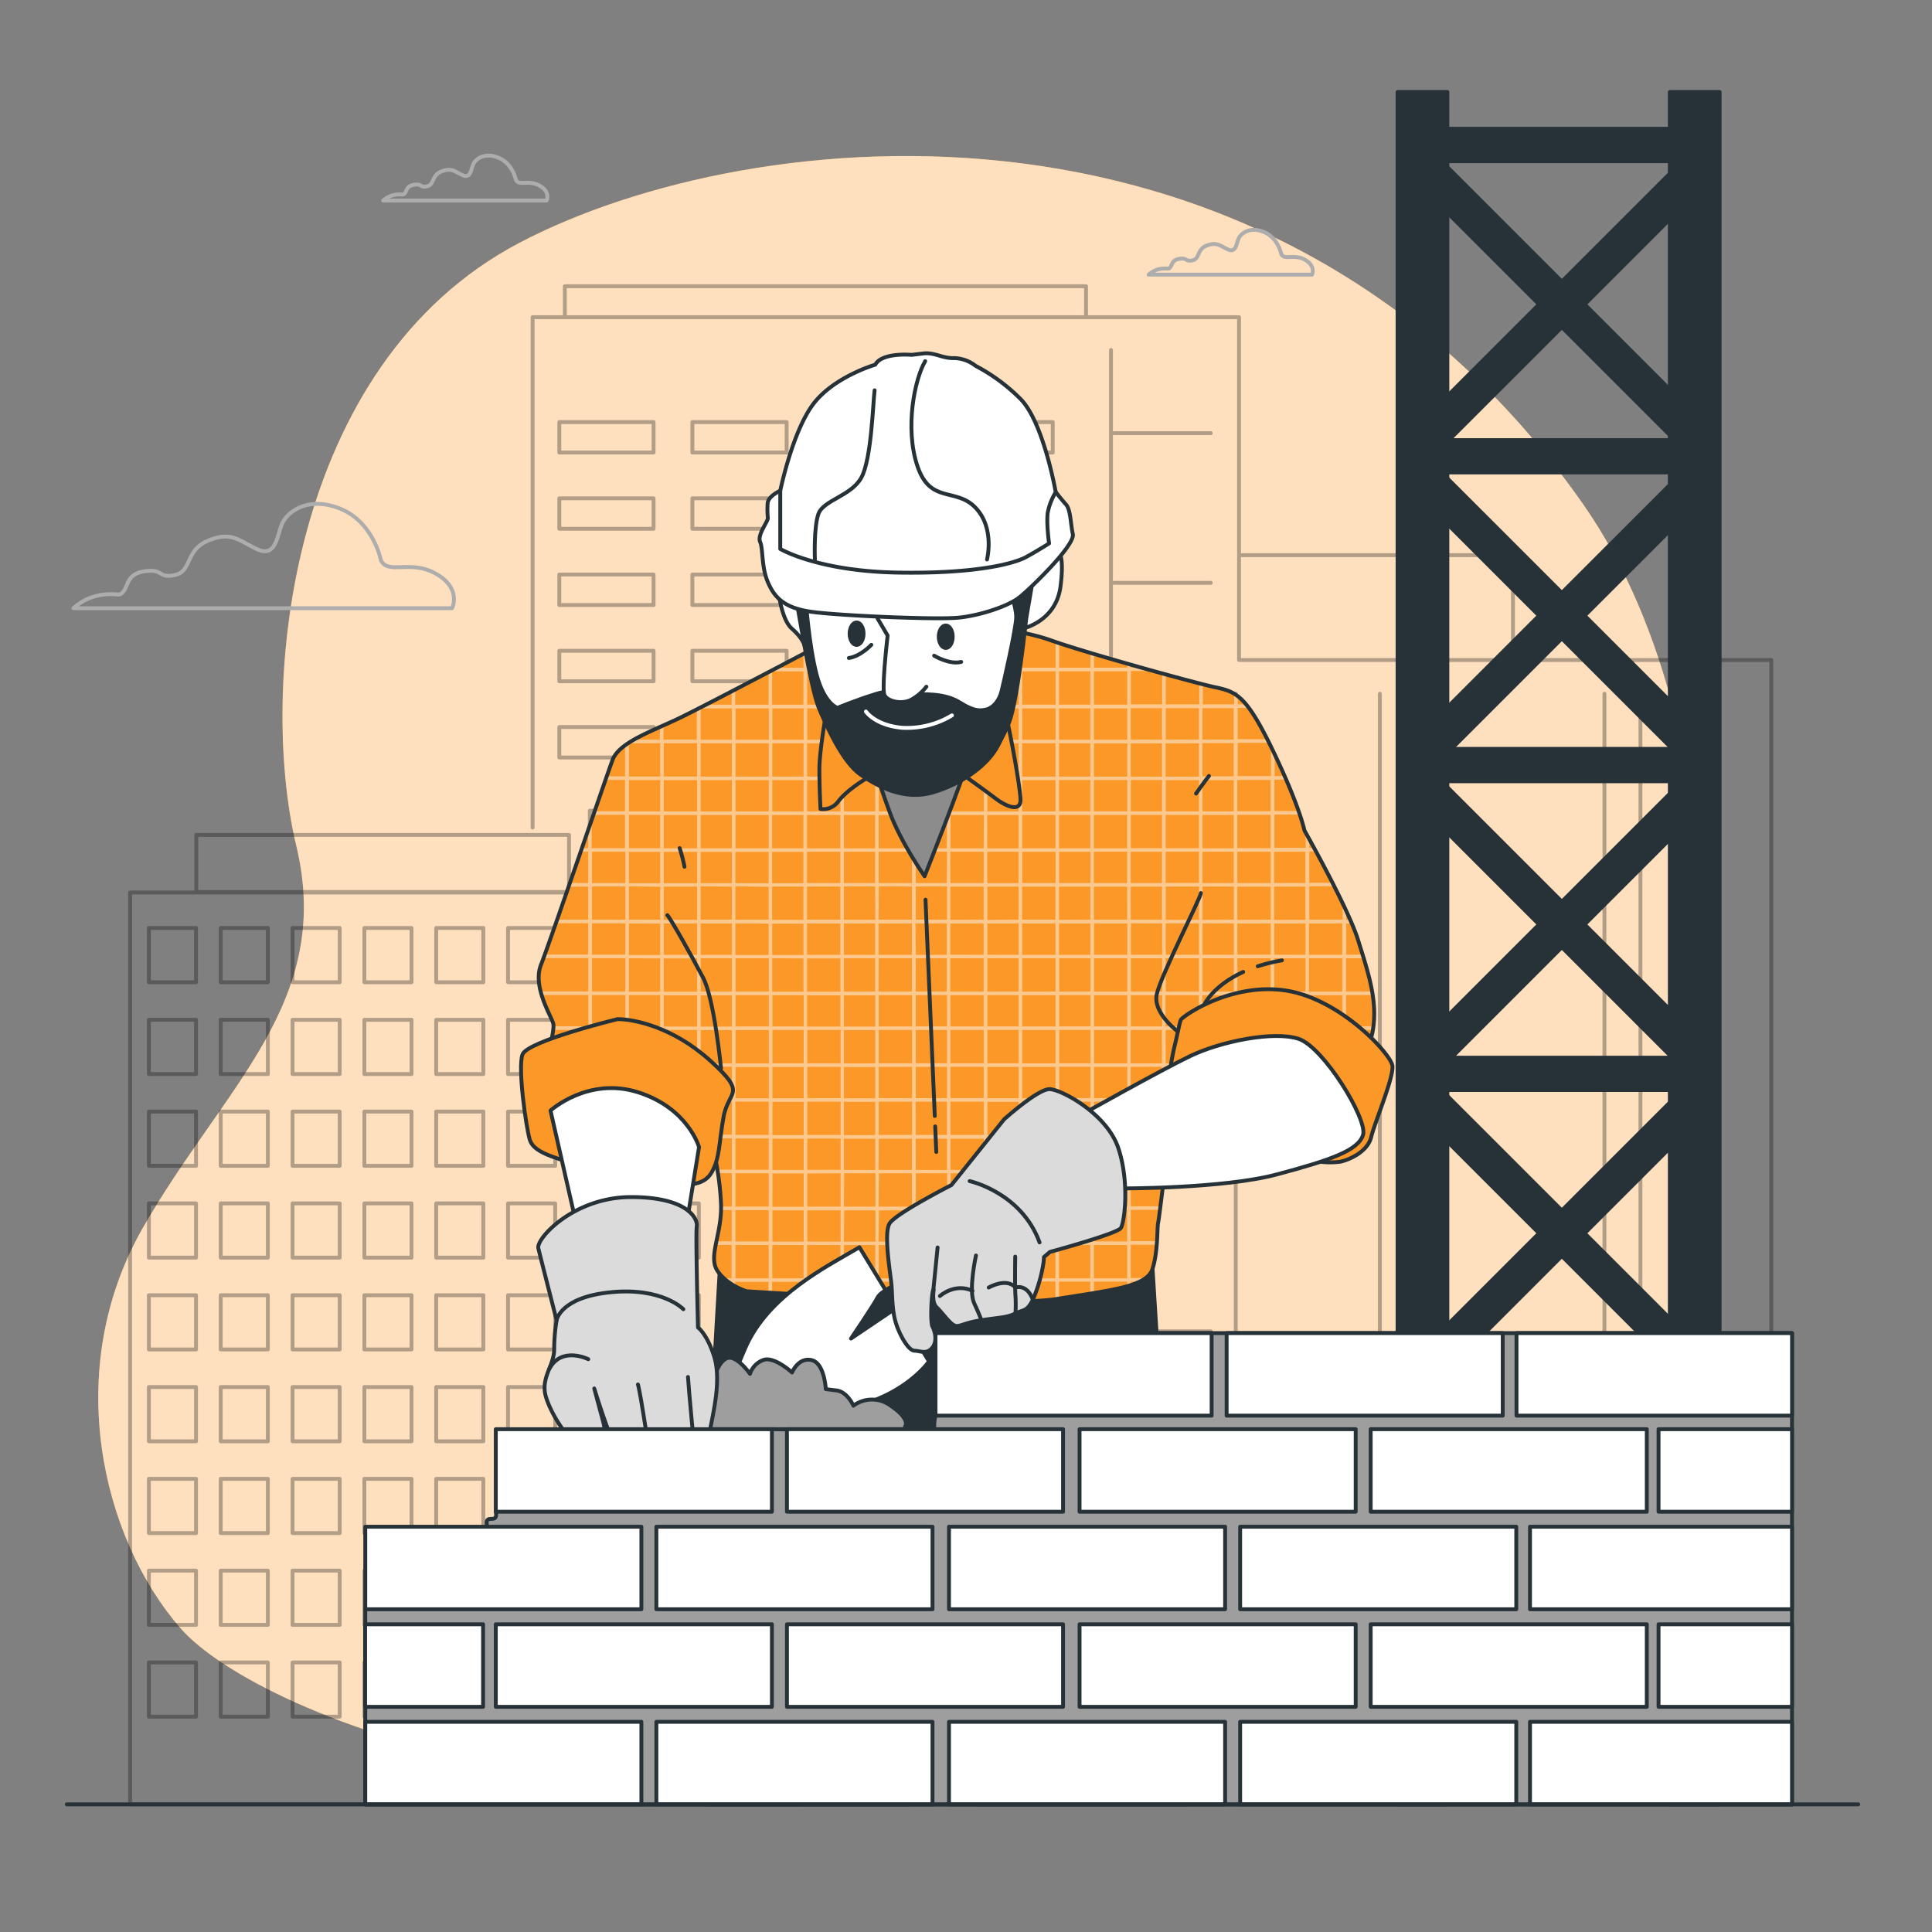 <svg xmlns="http://www.w3.org/2000/svg" viewBox="0 0 500 500"><rect x="0" y="0" width="500" height="500" fill="#808080" stroke="none"/><g id="freepik--background-simple--inject-26"><path d="M438.86,304.34s16.5-108.74-29.25-174c-79.4-113.25-215.21-99-275.2-67.49s-67.49,115.48-57.74,156-18.75,62.24-39.75,99-10.5,80.23,9.75,103.48,123,64.49,258,27S438.86,304.34,438.86,304.34Z" style="fill:#FB9827"></path><path d="M438.86,304.34s16.5-108.74-29.25-174c-79.4-113.25-215.21-99-275.2-67.49s-67.49,115.48-57.74,156-18.75,62.24-39.75,99-10.5,80.23,9.75,103.48,123,64.49,258,27S438.86,304.34,438.86,304.34Z" style="fill:#fff;opacity:0.7"></path></g><g id="freepik--Buildings--inject-26"><g style="opacity:0.3"><rect x="33.67" y="230.98" width="173.34" height="235.99" style="fill:none;stroke:#000;stroke-linecap:round;stroke-linejoin:round"></rect><rect x="38.53" y="240.16" width="12.2" height="14.04" style="fill:none;stroke:#000;stroke-linecap:round;stroke-linejoin:round"></rect><rect x="57.12" y="240.16" width="12.2" height="14.04" style="fill:none;stroke:#000;stroke-linecap:round;stroke-linejoin:round"></rect><rect x="75.71" y="240.16" width="12.2" height="14.04" style="fill:none;stroke:#000;stroke-linecap:round;stroke-linejoin:round"></rect><rect x="94.3" y="240.16" width="12.2" height="14.04" style="fill:none;stroke:#000;stroke-linecap:round;stroke-linejoin:round"></rect><rect x="112.89" y="240.16" width="12.2" height="14.04" style="fill:none;stroke:#000;stroke-linecap:round;stroke-linejoin:round"></rect><rect x="131.48" y="240.16" width="12.2" height="14.04" style="fill:none;stroke:#000;stroke-linecap:round;stroke-linejoin:round"></rect><rect x="150.07" y="240.16" width="12.2" height="14.04" style="fill:none;stroke:#000;stroke-linecap:round;stroke-linejoin:round"></rect><rect x="168.66" y="240.16" width="12.2" height="14.04" style="fill:none;stroke:#000;stroke-linecap:round;stroke-linejoin:round"></rect><rect x="187.25" y="240.16" width="12.2" height="14.04" style="fill:none;stroke:#000;stroke-linecap:round;stroke-linejoin:round"></rect><rect x="38.53" y="263.92" width="12.2" height="14.04" style="fill:none;stroke:#000;stroke-linecap:round;stroke-linejoin:round"></rect><rect x="57.12" y="263.92" width="12.2" height="14.04" style="fill:none;stroke:#000;stroke-linecap:round;stroke-linejoin:round"></rect><rect x="75.71" y="263.92" width="12.2" height="14.04" style="fill:none;stroke:#000;stroke-linecap:round;stroke-linejoin:round"></rect><rect x="94.3" y="263.92" width="12.2" height="14.04" style="fill:none;stroke:#000;stroke-linecap:round;stroke-linejoin:round"></rect><rect x="112.89" y="263.92" width="12.2" height="14.04" style="fill:none;stroke:#000;stroke-linecap:round;stroke-linejoin:round"></rect><rect x="131.48" y="263.92" width="12.2" height="14.04" style="fill:none;stroke:#000;stroke-linecap:round;stroke-linejoin:round"></rect><rect x="150.07" y="263.92" width="12.2" height="14.04" style="fill:none;stroke:#000;stroke-linecap:round;stroke-linejoin:round"></rect><rect x="168.66" y="263.92" width="12.2" height="14.04" style="fill:none;stroke:#000;stroke-linecap:round;stroke-linejoin:round"></rect><rect x="187.25" y="263.92" width="12.2" height="14.04" style="fill:none;stroke:#000;stroke-linecap:round;stroke-linejoin:round"></rect><rect x="38.53" y="287.68" width="12.2" height="14.04" style="fill:none;stroke:#000;stroke-linecap:round;stroke-linejoin:round"></rect><rect x="57.12" y="287.68" width="12.2" height="14.04" style="fill:none;stroke:#000;stroke-linecap:round;stroke-linejoin:round"></rect><rect x="75.71" y="287.68" width="12.2" height="14.04" style="fill:none;stroke:#000;stroke-linecap:round;stroke-linejoin:round"></rect><rect x="94.3" y="287.68" width="12.2" height="14.04" style="fill:none;stroke:#000;stroke-linecap:round;stroke-linejoin:round"></rect><rect x="112.89" y="287.68" width="12.2" height="14.04" style="fill:none;stroke:#000;stroke-linecap:round;stroke-linejoin:round"></rect><rect x="131.48" y="287.68" width="12.2" height="14.04" style="fill:none;stroke:#000;stroke-linecap:round;stroke-linejoin:round"></rect><rect x="150.07" y="287.68" width="12.2" height="14.04" style="fill:none;stroke:#000;stroke-linecap:round;stroke-linejoin:round"></rect><rect x="168.66" y="287.68" width="12.2" height="14.04" style="fill:none;stroke:#000;stroke-linecap:round;stroke-linejoin:round"></rect><rect x="187.25" y="287.68" width="12.2" height="14.04" style="fill:none;stroke:#000;stroke-linecap:round;stroke-linejoin:round"></rect><rect x="38.53" y="311.44" width="12.2" height="14.04" style="fill:none;stroke:#000;stroke-linecap:round;stroke-linejoin:round"></rect><rect x="57.12" y="311.44" width="12.2" height="14.04" style="fill:none;stroke:#000;stroke-linecap:round;stroke-linejoin:round"></rect><rect x="75.71" y="311.44" width="12.2" height="14.04" style="fill:none;stroke:#000;stroke-linecap:round;stroke-linejoin:round"></rect><rect x="94.3" y="311.44" width="12.2" height="14.04" style="fill:none;stroke:#000;stroke-linecap:round;stroke-linejoin:round"></rect><rect x="112.89" y="311.44" width="12.2" height="14.04" style="fill:none;stroke:#000;stroke-linecap:round;stroke-linejoin:round"></rect><rect x="131.48" y="311.44" width="12.2" height="14.04" style="fill:none;stroke:#000;stroke-linecap:round;stroke-linejoin:round"></rect><rect x="150.07" y="311.44" width="12.2" height="14.04" style="fill:none;stroke:#000;stroke-linecap:round;stroke-linejoin:round"></rect><rect x="168.66" y="311.44" width="12.2" height="14.04" style="fill:none;stroke:#000;stroke-linecap:round;stroke-linejoin:round"></rect><rect x="187.25" y="311.44" width="12.2" height="14.04" style="fill:none;stroke:#000;stroke-linecap:round;stroke-linejoin:round"></rect><rect x="38.53" y="335.2" width="12.2" height="14.04" style="fill:none;stroke:#000;stroke-linecap:round;stroke-linejoin:round"></rect><rect x="57.12" y="335.2" width="12.2" height="14.04" style="fill:none;stroke:#000;stroke-linecap:round;stroke-linejoin:round"></rect><rect x="75.71" y="335.2" width="12.2" height="14.04" style="fill:none;stroke:#000;stroke-linecap:round;stroke-linejoin:round"></rect><rect x="94.3" y="335.2" width="12.2" height="14.04" style="fill:none;stroke:#000;stroke-linecap:round;stroke-linejoin:round"></rect><rect x="112.89" y="335.2" width="12.2" height="14.04" style="fill:none;stroke:#000;stroke-linecap:round;stroke-linejoin:round"></rect><rect x="131.48" y="335.2" width="12.2" height="14.04" style="fill:none;stroke:#000;stroke-linecap:round;stroke-linejoin:round"></rect><rect x="150.07" y="335.2" width="12.2" height="14.04" style="fill:none;stroke:#000;stroke-linecap:round;stroke-linejoin:round"></rect><rect x="168.66" y="335.2" width="12.2" height="14.04" style="fill:none;stroke:#000;stroke-linecap:round;stroke-linejoin:round"></rect><rect x="187.25" y="335.2" width="12.2" height="14.04" style="fill:none;stroke:#000;stroke-linecap:round;stroke-linejoin:round"></rect><rect x="38.53" y="358.96" width="12.2" height="14.04" style="fill:none;stroke:#000;stroke-linecap:round;stroke-linejoin:round"></rect><rect x="57.12" y="358.96" width="12.2" height="14.04" style="fill:none;stroke:#000;stroke-linecap:round;stroke-linejoin:round"></rect><rect x="75.71" y="358.96" width="12.2" height="14.04" style="fill:none;stroke:#000;stroke-linecap:round;stroke-linejoin:round"></rect><rect x="94.3" y="358.96" width="12.2" height="14.04" style="fill:none;stroke:#000;stroke-linecap:round;stroke-linejoin:round"></rect><rect x="112.89" y="358.96" width="12.2" height="14.04" style="fill:none;stroke:#000;stroke-linecap:round;stroke-linejoin:round"></rect><rect x="131.48" y="358.96" width="12.2" height="14.04" style="fill:none;stroke:#000;stroke-linecap:round;stroke-linejoin:round"></rect><rect x="150.07" y="358.96" width="12.2" height="14.04" style="fill:none;stroke:#000;stroke-linecap:round;stroke-linejoin:round"></rect><rect x="168.66" y="358.96" width="12.2" height="14.04" style="fill:none;stroke:#000;stroke-linecap:round;stroke-linejoin:round"></rect><rect x="187.25" y="358.96" width="12.2" height="14.04" style="fill:none;stroke:#000;stroke-linecap:round;stroke-linejoin:round"></rect><rect x="38.53" y="382.72" width="12.2" height="14.04" style="fill:none;stroke:#000;stroke-linecap:round;stroke-linejoin:round"></rect><rect x="57.12" y="382.72" width="12.2" height="14.04" style="fill:none;stroke:#000;stroke-linecap:round;stroke-linejoin:round"></rect><rect x="75.71" y="382.72" width="12.2" height="14.04" style="fill:none;stroke:#000;stroke-linecap:round;stroke-linejoin:round"></rect><rect x="94.3" y="382.72" width="12.2" height="14.04" style="fill:none;stroke:#000;stroke-linecap:round;stroke-linejoin:round"></rect><rect x="112.89" y="382.72" width="12.2" height="14.04" style="fill:none;stroke:#000;stroke-linecap:round;stroke-linejoin:round"></rect><rect x="131.48" y="382.72" width="12.2" height="14.04" style="fill:none;stroke:#000;stroke-linecap:round;stroke-linejoin:round"></rect><rect x="150.07" y="382.72" width="12.2" height="14.04" style="fill:none;stroke:#000;stroke-linecap:round;stroke-linejoin:round"></rect><rect x="168.66" y="382.72" width="12.2" height="14.04" style="fill:none;stroke:#000;stroke-linecap:round;stroke-linejoin:round"></rect><rect x="187.25" y="382.72" width="12.2" height="14.04" style="fill:none;stroke:#000;stroke-linecap:round;stroke-linejoin:round"></rect><rect x="38.53" y="406.48" width="12.2" height="14.04" style="fill:none;stroke:#000;stroke-linecap:round;stroke-linejoin:round"></rect><rect x="57.12" y="406.48" width="12.2" height="14.04" style="fill:none;stroke:#000;stroke-linecap:round;stroke-linejoin:round"></rect><rect x="75.71" y="406.48" width="12.2" height="14.04" style="fill:none;stroke:#000;stroke-linecap:round;stroke-linejoin:round"></rect><rect x="94.3" y="406.48" width="12.2" height="14.04" style="fill:none;stroke:#000;stroke-linecap:round;stroke-linejoin:round"></rect><rect x="112.89" y="406.48" width="12.2" height="14.04" style="fill:none;stroke:#000;stroke-linecap:round;stroke-linejoin:round"></rect><rect x="131.48" y="406.48" width="12.2" height="14.04" style="fill:none;stroke:#000;stroke-linecap:round;stroke-linejoin:round"></rect><rect x="150.07" y="406.48" width="12.2" height="14.04" style="fill:none;stroke:#000;stroke-linecap:round;stroke-linejoin:round"></rect><rect x="168.66" y="406.48" width="12.2" height="14.04" style="fill:none;stroke:#000;stroke-linecap:round;stroke-linejoin:round"></rect><rect x="187.25" y="406.48" width="12.2" height="14.04" style="fill:none;stroke:#000;stroke-linecap:round;stroke-linejoin:round"></rect><rect x="38.53" y="430.24" width="12.2" height="14.04" style="fill:none;stroke:#000;stroke-linecap:round;stroke-linejoin:round"></rect><rect x="57.12" y="430.24" width="12.2" height="14.04" style="fill:none;stroke:#000;stroke-linecap:round;stroke-linejoin:round"></rect><rect x="75.71" y="430.24" width="12.2" height="14.04" style="fill:none;stroke:#000;stroke-linecap:round;stroke-linejoin:round"></rect><rect x="94.3" y="430.24" width="12.2" height="14.04" style="fill:none;stroke:#000;stroke-linecap:round;stroke-linejoin:round"></rect><rect x="112.89" y="430.24" width="12.2" height="14.04" style="fill:none;stroke:#000;stroke-linecap:round;stroke-linejoin:round"></rect><rect x="131.48" y="430.24" width="12.2" height="14.04" style="fill:none;stroke:#000;stroke-linecap:round;stroke-linejoin:round"></rect><rect x="150.07" y="430.24" width="12.2" height="14.04" style="fill:none;stroke:#000;stroke-linecap:round;stroke-linejoin:round"></rect><rect x="168.66" y="430.24" width="12.2" height="14.04" style="fill:none;stroke:#000;stroke-linecap:round;stroke-linejoin:round"></rect><rect x="187.25" y="430.24" width="12.2" height="14.04" style="fill:none;stroke:#000;stroke-linecap:round;stroke-linejoin:round"></rect><rect x="50.8" y="216.07" width="96.46" height="14.77" style="fill:none;stroke:#000;stroke-linecap:round;stroke-linejoin:round"></rect><rect x="152.64" y="209.81" width="2.69" height="21.49" style="fill:none;stroke:#000;stroke-linecap:round;stroke-linejoin:round"></rect></g><g style="opacity:0.3"><polyline points="137.84 214.17 137.84 82.09 320.66 82.09 320.66 170.8 458.41 170.8 458.41 458.2" style="fill:none;stroke:#000;stroke-linecap:round;stroke-linejoin:round"></polyline><line x1="319.81" y1="179.54" x2="319.81" y2="408.41" style="fill:none;stroke:#000;stroke-linecap:round;stroke-linejoin:round"></line><line x1="357.11" y1="179.54" x2="357.11" y2="408.41" style="fill:none;stroke:#000;stroke-linecap:round;stroke-linejoin:round"></line><line x1="366.44" y1="179.54" x2="366.44" y2="408.41" style="fill:none;stroke:#000;stroke-linecap:round;stroke-linejoin:round"></line><line x1="415.23" y1="179.54" x2="415.23" y2="408.41" style="fill:none;stroke:#000;stroke-linecap:round;stroke-linejoin:round"></line><line x1="424.55" y1="179.54" x2="424.55" y2="408.41" style="fill:none;stroke:#000;stroke-linecap:round;stroke-linejoin:round"></line><line x1="287.52" y1="90.58" x2="287.52" y2="411.28" style="fill:none;stroke:#000;stroke-linecap:round;stroke-linejoin:round"></line><line x1="288.24" y1="112.1" x2="313.35" y2="112.1" style="fill:none;stroke:#000;stroke-linecap:round;stroke-linejoin:round"></line><line x1="288.24" y1="150.84" x2="313.35" y2="150.84" style="fill:none;stroke:#000;stroke-linecap:round;stroke-linejoin:round"></line><line x1="288.24" y1="189.58" x2="313.35" y2="189.58" style="fill:none;stroke:#000;stroke-linecap:round;stroke-linejoin:round"></line><line x1="288.24" y1="228.33" x2="313.35" y2="228.33" style="fill:none;stroke:#000;stroke-linecap:round;stroke-linejoin:round"></line><line x1="288.24" y1="267.07" x2="313.35" y2="267.07" style="fill:none;stroke:#000;stroke-linecap:round;stroke-linejoin:round"></line><line x1="288.24" y1="305.81" x2="313.35" y2="305.81" style="fill:none;stroke:#000;stroke-linecap:round;stroke-linejoin:round"></line><line x1="288.24" y1="344.55" x2="313.35" y2="344.55" style="fill:none;stroke:#000;stroke-linecap:round;stroke-linejoin:round"></line><rect x="144.75" y="109.23" width="24.39" height="7.89" style="fill:none;stroke:#000;stroke-linecap:round;stroke-linejoin:round"></rect><rect x="179.19" y="109.23" width="24.39" height="7.89" style="fill:none;stroke:#000;stroke-linecap:round;stroke-linejoin:round"></rect><rect x="213.62" y="109.23" width="24.39" height="7.89" style="fill:none;stroke:#000;stroke-linecap:round;stroke-linejoin:round"></rect><rect x="248.06" y="109.23" width="24.39" height="7.89" style="fill:none;stroke:#000;stroke-linecap:round;stroke-linejoin:round"></rect><rect x="144.75" y="128.96" width="24.39" height="7.89" style="fill:none;stroke:#000;stroke-linecap:round;stroke-linejoin:round"></rect><rect x="179.19" y="128.96" width="24.39" height="7.89" style="fill:none;stroke:#000;stroke-linecap:round;stroke-linejoin:round"></rect><rect x="213.62" y="128.96" width="24.39" height="7.89" style="fill:none;stroke:#000;stroke-linecap:round;stroke-linejoin:round"></rect><rect x="248.06" y="128.96" width="24.39" height="7.89" style="fill:none;stroke:#000;stroke-linecap:round;stroke-linejoin:round"></rect><rect x="144.75" y="148.69" width="24.39" height="7.89" style="fill:none;stroke:#000;stroke-linecap:round;stroke-linejoin:round"></rect><rect x="179.19" y="148.69" width="24.39" height="7.89" style="fill:none;stroke:#000;stroke-linecap:round;stroke-linejoin:round"></rect><rect x="213.62" y="148.69" width="24.39" height="7.89" style="fill:none;stroke:#000;stroke-linecap:round;stroke-linejoin:round"></rect><rect x="248.06" y="148.69" width="24.39" height="7.89" style="fill:none;stroke:#000;stroke-linecap:round;stroke-linejoin:round"></rect><rect x="144.75" y="168.42" width="24.39" height="7.89" style="fill:none;stroke:#000;stroke-linecap:round;stroke-linejoin:round"></rect><rect x="179.19" y="168.42" width="24.39" height="7.89" style="fill:none;stroke:#000;stroke-linecap:round;stroke-linejoin:round"></rect><rect x="213.62" y="168.42" width="24.39" height="7.89" style="fill:none;stroke:#000;stroke-linecap:round;stroke-linejoin:round"></rect><rect x="248.06" y="168.42" width="24.39" height="7.89" style="fill:none;stroke:#000;stroke-linecap:round;stroke-linejoin:round"></rect><rect x="144.75" y="188.15" width="24.39" height="7.89" style="fill:none;stroke:#000;stroke-linecap:round;stroke-linejoin:round"></rect><rect x="179.19" y="188.15" width="24.39" height="7.89" style="fill:none;stroke:#000;stroke-linecap:round;stroke-linejoin:round"></rect><rect x="213.62" y="188.15" width="24.39" height="7.89" style="fill:none;stroke:#000;stroke-linecap:round;stroke-linejoin:round"></rect><rect x="248.06" y="188.15" width="24.39" height="7.89" style="fill:none;stroke:#000;stroke-linecap:round;stroke-linejoin:round"></rect><rect x="179.19" y="207.88" width="24.39" height="7.89" style="fill:none;stroke:#000;stroke-linecap:round;stroke-linejoin:round"></rect><rect x="213.62" y="207.88" width="24.39" height="7.89" style="fill:none;stroke:#000;stroke-linecap:round;stroke-linejoin:round"></rect><rect x="248.06" y="207.88" width="24.39" height="7.89" style="fill:none;stroke:#000;stroke-linecap:round;stroke-linejoin:round"></rect><rect x="213.62" y="230.48" width="24.39" height="7.89" style="fill:none;stroke:#000;stroke-linecap:round;stroke-linejoin:round"></rect><rect x="248.06" y="230.48" width="24.39" height="7.89" style="fill:none;stroke:#000;stroke-linecap:round;stroke-linejoin:round"></rect><rect x="213.62" y="252" width="24.39" height="7.89" style="fill:none;stroke:#000;stroke-linecap:round;stroke-linejoin:round"></rect><rect x="248.06" y="252" width="24.39" height="7.89" style="fill:none;stroke:#000;stroke-linecap:round;stroke-linejoin:round"></rect><rect x="213.62" y="273.53" width="24.39" height="7.89" style="fill:none;stroke:#000;stroke-linecap:round;stroke-linejoin:round"></rect><rect x="248.06" y="273.53" width="24.39" height="7.89" style="fill:none;stroke:#000;stroke-linecap:round;stroke-linejoin:round"></rect><rect x="213.62" y="295.05" width="24.39" height="7.89" style="fill:none;stroke:#000;stroke-linecap:round;stroke-linejoin:round"></rect><rect x="248.06" y="295.05" width="24.39" height="7.89" style="fill:none;stroke:#000;stroke-linecap:round;stroke-linejoin:round"></rect><rect x="213.62" y="316.57" width="24.39" height="7.89" style="fill:none;stroke:#000;stroke-linecap:round;stroke-linejoin:round"></rect><rect x="248.06" y="316.57" width="24.39" height="7.89" style="fill:none;stroke:#000;stroke-linecap:round;stroke-linejoin:round"></rect><rect x="213.62" y="338.1" width="24.39" height="7.89" style="fill:none;stroke:#000;stroke-linecap:round;stroke-linejoin:round"></rect><rect x="248.06" y="338.1" width="24.39" height="7.89" style="fill:none;stroke:#000;stroke-linecap:round;stroke-linejoin:round"></rect><rect x="213.62" y="359.62" width="24.39" height="7.89" style="fill:none;stroke:#000;stroke-linecap:round;stroke-linejoin:round"></rect><rect x="248.06" y="359.62" width="24.39" height="7.89" style="fill:none;stroke:#000;stroke-linecap:round;stroke-linejoin:round"></rect><rect x="213.62" y="381.14" width="24.39" height="7.89" style="fill:none;stroke:#000;stroke-linecap:round;stroke-linejoin:round"></rect><rect x="248.06" y="381.14" width="24.39" height="7.89" style="fill:none;stroke:#000;stroke-linecap:round;stroke-linejoin:round"></rect><rect x="213.62" y="402.67" width="24.39" height="7.89" style="fill:none;stroke:#000;stroke-linecap:round;stroke-linejoin:round"></rect><rect x="248.06" y="402.67" width="24.39" height="7.89" style="fill:none;stroke:#000;stroke-linecap:round;stroke-linejoin:round"></rect><polyline points="321.24 143.67 391.55 143.67 391.55 170.21" style="fill:none;stroke:#000;stroke-linecap:round;stroke-linejoin:round"></polyline><polyline points="146.18 81.97 146.18 74.08 281.06 74.08 281.06 81.97" style="fill:none;stroke:#000;stroke-linecap:round;stroke-linejoin:round"></polyline></g></g><g id="freepik--Clouds--inject-26"><path d="M98.58,145s-1.9-9.83-10.46-13.32-14,.95-15.23,4.12-1.59,8.56-6.34,6.34-6.66-4.75-12.69-2.22-4.13,7.93-8.57,8.89-2.85-1.59-7.61-1S33.24,151.37,32,153s-1.27.32-5.71.95A14,14,0,0,0,19,157.4h98s2.54-5.07-4.12-8.88S100.49,148.84,98.58,145Z" style="fill:none;stroke:#adadad;stroke-linecap:round;stroke-linejoin:round"></path><path d="M133.52,46.56s-.82-4.24-4.52-5.74-6,.41-6.56,1.78-.69,3.69-2.74,2.73-2.87-2-5.47-.95-1.78,3.42-3.7,3.83-1.23-.69-3.28-.41-1.92,1.5-2.46,2.18-.55.14-2.47.42a6,6,0,0,0-3.14,1.5h42.27s1.1-2.19-1.78-3.83S134.34,48.21,133.52,46.56Z" style="fill:none;stroke:#adadad;stroke-linecap:round;stroke-linejoin:round"></path><path d="M331.6,65.78s-.82-4.24-4.51-5.74-6,.41-6.57,1.77-.68,3.7-2.74,2.74-2.87-2-5.47-1-1.78,3.42-3.69,3.83-1.23-.68-3.29-.41-1.91,1.51-2.46,2.19-.55.14-2.46.41a6.08,6.08,0,0,0-3.15,1.51h42.28s1.09-2.19-1.78-3.83S332.42,67.42,331.6,65.78Z" style="fill:none;stroke:#adadad;stroke-linecap:round;stroke-linejoin:round"></path></g><g id="freepik--Crane--inject-26"><path d="M433,122.27H375.44a4.19,4.19,0,1,1,0-8.37H433a4.19,4.19,0,1,1,0,8.37Z" style="fill:#263238;stroke:#263238;stroke-linecap:round;stroke-linejoin:round"></path><path d="M435.21,196.24l-67.89-67.89c-2.73-2.73-3.61-6.27-2-7.9s5.17-.75,7.9,2l67.89,67.88c2.73,2.73,3.61,6.27,2,7.91S437.94,199,435.21,196.24Z" style="fill:#263238;stroke:#263238;stroke-linecap:round;stroke-linejoin:round"></path><path d="M367.32,190.31l67.89-67.88c2.73-2.73,6.26-3.62,7.9-2s.75,5.17-2,7.9l-67.89,67.89c-2.73,2.73-6.26,3.61-7.9,2S364.59,193,367.32,190.31Z" style="fill:#263238;stroke:#263238;stroke-linecap:round;stroke-linejoin:round"></path><path d="M433,41.71H375.44a4.19,4.19,0,1,1,0-8.38H433a4.19,4.19,0,0,1,0,8.38Z" style="fill:#263238;stroke:#263238;stroke-linecap:round;stroke-linejoin:round"></path><path d="M435.21,115.67,367.32,47.78c-2.73-2.72-3.61-6.26-2-7.9s5.17-.75,7.9,2l67.89,67.89c2.73,2.73,3.61,6.27,2,7.9S437.94,118.4,435.21,115.67Z" style="fill:#263238;stroke:#263238;stroke-linecap:round;stroke-linejoin:round"></path><path d="M367.32,109.75l67.89-67.89c2.73-2.73,6.26-3.61,7.9-2s.75,5.18-2,7.9l-67.89,67.89c-2.73,2.73-6.26,3.62-7.9,2S364.59,112.48,367.32,109.75Z" style="fill:#263238;stroke:#263238;stroke-linecap:round;stroke-linejoin:round"></path><path d="M433,202.19H375.44a4.19,4.19,0,0,1,0-8.38H433a4.19,4.19,0,0,1,0,8.38Z" style="fill:#263238;stroke:#263238;stroke-linecap:round;stroke-linejoin:round"></path><path d="M435.21,276.15l-67.89-67.89c-2.73-2.72-3.61-6.26-2-7.9s5.17-.75,7.9,2l67.89,67.89c2.73,2.73,3.61,6.26,2,7.9S437.94,278.88,435.21,276.15Z" style="fill:#263238;stroke:#263238;stroke-linecap:round;stroke-linejoin:round"></path><path d="M367.32,270.23l67.89-67.89c2.73-2.73,6.26-3.61,7.9-2s.75,5.18-2,7.9l-67.89,67.89c-2.73,2.73-6.26,3.62-7.9,2S364.59,273,367.32,270.23Z" style="fill:#263238;stroke:#263238;stroke-linecap:round;stroke-linejoin:round"></path><path d="M433,282.1H375.44a4.19,4.19,0,1,1,0-8.37H433a4.19,4.19,0,1,1,0,8.37Z" style="fill:#263238;stroke:#263238;stroke-linecap:round;stroke-linejoin:round"></path><path d="M435.21,356.07l-67.89-67.89c-2.73-2.73-3.61-6.27-2-7.9s5.17-.75,7.9,2l67.89,67.89c2.73,2.72,3.61,6.26,2,7.9S437.94,358.8,435.21,356.07Z" style="fill:#263238;stroke:#263238;stroke-linecap:round;stroke-linejoin:round"></path><path d="M367.32,350.15l67.89-67.89c2.73-2.73,6.26-3.62,7.9-2s.75,5.17-2,7.9l-67.89,67.89c-2.73,2.73-6.26,3.61-7.9,2S364.59,352.87,367.32,350.15Z" style="fill:#263238;stroke:#263238;stroke-linecap:round;stroke-linejoin:round"></path><path d="M433,362H375.44a4.19,4.19,0,0,1,0-8.38H433a4.19,4.19,0,1,1,0,8.38Z" style="fill:#263238;stroke:#263238;stroke-linecap:round;stroke-linejoin:round"></path><path d="M435.21,436l-67.89-67.89c-2.73-2.72-3.61-6.26-2-7.9s5.17-.75,7.9,2l67.89,67.89c2.73,2.73,3.61,6.27,2,7.9S437.94,438.71,435.21,436Z" style="fill:#263238;stroke:#263238;stroke-linecap:round;stroke-linejoin:round"></path><path d="M367.32,430.06l67.89-67.89c2.73-2.73,6.26-3.61,7.9-2s.75,5.18-2,7.9L373.24,436c-2.73,2.73-6.26,3.62-7.9,2S364.59,432.79,367.32,430.06Z" style="fill:#263238;stroke:#263238;stroke-linecap:round;stroke-linejoin:round"></path><rect x="432.15" y="23.81" width="12.89" height="443.15" style="fill:#263238;stroke:#263238;stroke-linecap:round;stroke-linejoin:round"></rect><rect x="361.69" y="23.81" width="12.89" height="443.15" style="fill:#263238;stroke:#263238;stroke-linecap:round;stroke-linejoin:round"></rect></g><g id="freepik--Character--inject-26"><polygon points="240.37 405.87 252.77 466.96 307.6 466.96 301.21 375.45 298.28 328.28 186.49 324.95 183.79 371.5 183.04 466.96 236.1 466.96 240.37 405.87" style="fill:#263238;stroke:#263238;stroke-linecap:round;stroke-linejoin:round"></polygon><path d="M214.66,165.67s-31.25,16.49-38.48,20-15.91,6.36-17.65,11-16.2,47.16-18.52,53,2.9,13.6,3.19,15.33-1.16,6.08-.58,7.24a10.85,10.85,0,0,1,1.44,4.63c0,1.73,14.18-7.53,23.15-2s15.33,15.91,16.2,18.23a74.9,74.9,0,0,1,3.19,18.52c.28,7.81-3.48,13.59-.87,17.36s7.52,5.2,7.52,5.2,65.68,4.34,80.15,2,23.43-3.18,24.88-7.81,1.15-10.71,1.44-11.87,2.9-23.43,4-31,9-13,9.84-13.89,7.53-2.9,16.21-3.47,19.09,6.36,19.09,6.36,4.92.29,6.37-7.52-1.16-15.34-3.77-23.73-13.88-28.35-13.88-28.35-1.16-6.08-8.1-20.54-9.55-15.34-15-16.5-34.11-9.11-42.53-12.15-23.75-4.37-23.75-4.37S221.31,160.75,214.66,165.67Z" style="fill:#FB9827"></path><g style="opacity:0.47"><path d="M144,276.11h3.24c.74-.28,1.59-.6,2.52-.93h-5.94A7,7,0,0,1,144,276.11Z" style="fill:#fff"></path><path d="M198.9,174v8.37h-8.62v-3.88l-.93.49v3.39h-6.58l-2.44,1.25v7.78h-8.62v-3.67l-.93.41v3.26h-6.67a23.82,23.82,0,0,0-2.35,1.52v8H157c-.11.3-.21.61-.33.93h5.07v8.1h-7.87c-.11.3-.21.61-.32.93h8.19v8.61h-8.62v-7.37c-.3.88-.62,1.78-.93,2.7v4.67H150.6l-.33.93h1.94v8.1h-4.73l-.33.93h5.06V238h-8.05q-.16.48-.33.93h8.38v8.1H141c-.12.33-.24.64-.34.93h11.59v8.61H140c.08.32.17.63.27.94h12v8.09h-9c0,.28,0,.6-.08.93h9.06v7.81l.93-.27v-7.54h8.62v6.49c.31,0,.62.06.93.1v-6.59h8.09v8.62h-2.92c.46.3.92.6,1.36.93h1.56v1.18l.93.78v-2h8.62v8.09h-2.68q.39.46.75.93h1.93v2.6c.33.48.64.94.93,1.39v-4h8.09v8.62h-5.68c.09.27.18.58.28.93h5.4v8.09h-3.67l.15.93h3.52v8.62H186.6c0,.31,0,.62,0,.93h2.76v8.09h-4c-.07.32-.13.63-.19.93h4.17v8.62h-1.78a14.12,14.12,0,0,0,1.18.93h.6v.4c.32.2.63.38.93.55v-.95h8.62v2.6l.93.05v-2.65h8.09v3.12l.93.06v-3.18h8.62v3.63l.93.05v-3.68h8.09v4.06l.93,0v-4.1H236v4.45l.93,0v-4.49h8.09v4.74l.93,0v-4.77h8.62v4.93h.93v-4.93h8.09v4.9l.93,0v-4.88h8.62v4.3l.22,0,.71-.11v-4.16h8.09v2.88l.93-.15v-2.73h8.62v.94l.93-.28v-.66h1.75a11.58,11.58,0,0,0,1.73-.93h-3.48v-8.62h6.66c0-.32.05-.63.07-.93h-6.73v-8.09h7.49l.12-.93h-7.61V303.7h8.09v4.84c.29-2.27.61-4.83.93-7.45v-6.41h.82l.12-.93h-.94v-8.62h2.14c.06-.31.12-.63.2-.93H301.7v-8.09h7c.3-.33.59-.64.88-.93h-7.9v-8.62h8.62v7.9q.48-.46.93-.87v-7h8.09v3l.93-.21v-2.83h8.62v1.61l.92-.07h0v-1.54h8.09v2.7l.93.3v-3h8.62v7c.38.22.7.41.93.56v-7.57h6.94q.09-.46.15-.93h-7.09v-8.09h6.92l-.15-.94h-6.77V248H353c-.09-.31-.18-.62-.28-.93h-4.32V239h1.52l-.4-.93h-1.12v-2.47c-.3-.65-.61-1.31-.93-2V238h-8.62v-8.61h6.57l-.48-.93h-6.09v-8.1h1.84l-.51-.93h-1.33V217l-.93-1.67v4.09h-8.09v-8.61h6.64l-.31-.93h-6.33v-8.1H333c-.13-.3-.27-.61-.4-.93h-2.73v-5.95l-.29-.62-.64-1.32v7.89h-8.62v-8.61h8.26c-.16-.32-.31-.63-.47-.93h-7.79v-8.1h3.05c-.25-.33-.49-.64-.73-.93h-2.32v-2.27a9.87,9.87,0,0,0-.93-.61v2.88h-8.09v-5.27l-.93-.24v5.51H301.7v-7.81l-.93-.25v8.06h-8.09v-8.61h6.1l-3.33-.93h-2.77V172l-.93-.26v1.05h-8.62v-3.56l-.93-.28v3.84h-8.09v-6.37c-.33-.1-.64-.21-.93-.31v6.68h-8.62v-9.1l-.93-.19v9.29h-8.09V162.15l-.93-.12v10.75H246V161.29h-.93v11.49H237v-11.3l-.93.05v11.25h-8.62V162.22l-.93.11v10.45H218.4V164c-.32.1-.63.21-.93.32v8.51h-8.62v-4.05l-.93.49v3.56h-6.78Zm.93-.24h8.09v8.61h-8.09Zm73.35,54.78h-8.62v-8.1h8.62Zm.93-8.1h8.09v8.1h-8.09Zm-65.26,9h8.62V238h-8.62Zm-.93,8.61h-8.09v-8.61h8.09ZM237,275.18v-8.62h8.09v8.62Zm8.09.93v8.09H237v-8.09ZM237,265.63v-8.09h8.09v8.09Zm-9.55-36.21H236V238h-8.62Zm-.93,8.61H218.4v-8.61h8.09ZM237,229.42h8.09V238H237ZM236,239v8.1h-8.62V239Zm.93,0h8.09v8.1H237Zm8.09,9v8.61H237V248Zm.93,9.55h8.62v8.09H246Zm0-.94V248h8.62v8.61Zm0-9.54V239h8.62v8.1Zm0-9v-8.61h8.62V238Zm0-9.54v-8.1h8.62v8.1Zm-.93,0H237v-8.1h8.09Zm-9,0h-8.62v-8.1H236Zm-9.55,0H218.4v-8.1h8.09Zm-9,0h-8.62v-8.1h8.62Zm0,10.47v8.1h-8.62V239Zm.93,0h8.09v8.1H218.4Zm8.09,9v8.61H218.4V248Zm.93,0H236v8.61h-8.62Zm8.62,9.55v8.09h-8.62v-8.09Zm0,9v8.62h-8.62v-8.62Zm0,9.55v8.09h-8.62v-8.09Zm0,9v8.62h-8.62v-8.62Zm.93,0h8.09v8.62H237Zm9,0h8.62v8.62H246Zm0-.93v-8.09h8.62v8.09Zm0-9v-8.62h8.62v8.62Zm9.55-8.62h8.09v8.62h-8.09Zm0-.93v-8.09h8.09v8.09Zm0-9V248h8.09v8.61Zm0-9.54V239h8.09v8.1Zm0-9v-8.61h8.09V238Zm9-8.61h8.62V238h-8.62Zm-.93-.93h-8.09v-8.1h8.09Zm-8.09-9v-8.61h8.09v8.61Zm-.93,0H246v-8.61h8.62Zm-9.55,0H237v-8.61h8.09Zm-9,0h-8.62v-8.61H236Zm-9.55,0H218.4v-8.61h8.09Zm-9,0h-8.62v-8.61h8.62Zm-9.55,0h-8.09v-8.61h8.09Zm0,.93v8.1h-8.09v-8.1Zm-9,8.1h-8.62v-8.1h8.62Zm0,.93V238h-8.62v-8.61Zm0,9.54v8.1h-8.62V239Zm.93,0h8.09v8.1h-8.09Zm8.09,9v8.61h-8.09V248Zm.93,0h8.62v8.61h-8.62Zm8.62,9.55v8.09h-8.62v-8.09Zm.93,0h8.09v8.09H218.4Zm8.09,9v8.62H218.4v-8.62Zm0,9.55v8.09H218.4v-8.09Zm0,9v8.62H218.4v-8.62Zm0,9.55v8.09H218.4v-8.09Zm.93,0H236v8.09h-8.62Zm9.55,0h8.09v8.09H237Zm9,0h8.62v8.09H246Zm9.55,0h8.09v8.09h-8.09Zm0-.93v-8.62h8.09v8.62Zm0-9.55v-8.09h8.09v8.09Zm9-8.09h8.62v8.09h-8.62Zm0-.93v-8.62h8.62v8.62Zm0-9.55v-8.09h8.62v8.09Zm0-9V248h8.62v8.61Zm0-9.54V239h8.62v8.1Zm9.55-8.1h8.09v8.1h-8.09Zm0-.93v-8.61h8.09V238Zm9-8.61h8.62V238h-8.62Zm9.55,0h8.09V238h-8.09Zm0-.93v-8.1h8.09v8.1Zm-.93,0h-8.62v-8.1h8.62Zm-8.62-9v-8.61h8.62v8.61Zm-.93,0h-8.09v-8.61h8.09Zm-9,0h-8.62v-8.61h8.62Zm-8.62-9.54v-8.1h8.62v8.1Zm-.93,0h-8.09v-8.1h8.09Zm-9,0H246v-8.1h8.62Zm-9.55,0H237v-8.1h8.09Zm-9,0h-8.62v-8.1H236Zm-9.55,0H218.4v-8.1h8.09Zm-9,0h-8.62v-8.1h8.62Zm-9.55,0h-8.09v-8.1h8.09Zm-9,0h-8.62v-8.1h8.62Zm0,.93v8.61h-8.62v-8.61Zm-9.55,8.61h-8.09v-8.61h8.09Zm0,.93v8.1h-8.09v-8.1Zm0,9V238h-8.09v-8.61Zm-9,8.61h-8.62v-8.61h8.62Zm0,.93v8.1h-8.62V239Zm.93,0h8.09v8.1h-8.09Zm8.09,9v8.61h-8.09V248Zm.93,0h8.62v8.61h-8.62Zm8.62,9.55v8.09h-8.62v-8.09Zm.93,0h8.09v8.09h-8.09Zm8.09,9v8.62h-8.09v-8.62Zm.93,0h8.62v8.62h-8.62Zm8.62,9.55v8.09h-8.62v-8.09Zm0,9v8.62h-8.62v-8.62Zm0,9.55v8.09h-8.62v-8.09Zm0,9v8.62h-8.62V303.7Zm.93,0h8.09v8.62H218.4Zm9,0H236v8.62h-8.62Zm9.55,0h8.09v8.62H237Zm9,0h8.62v8.62H246Zm9.55,0h8.09v8.62h-8.09Zm9,0h8.62v8.62h-8.62Zm0-.93v-8.09h8.62v8.09Zm0-9v-8.62h8.62v8.62Zm9.55-8.62h8.09v8.62h-8.09Zm0-.93v-8.09h8.09v8.09Zm0-9v-8.62h8.09v8.62Zm0-9.55v-8.09h8.09v8.09Zm0-9V248h8.09v8.61Zm9-8.61h8.62v8.61h-8.62Zm0-.93V239h8.62v8.1Zm9.55-8.1h8.09v8.1h-8.09Zm9,0h8.62v8.1H301.7Zm9.55,0h8.09v8.1h-8.09Zm0-.93v-8.61h8.09V238Zm-.93,0H301.7v-8.61h8.62Zm-8.62-9.54v-8.1h8.62v8.1Zm0-9v-8.61h8.62v8.61Zm-.93,0h-8.09v-8.61h8.09Zm-8.09-9.54v-8.1h8.09v8.1Zm-.93,0h-8.62v-8.1h8.62Zm-9.55,0h-8.09v-8.1h8.09Zm-8.09-9v-8.61h8.09v8.61Zm-.93,0h-8.62v-8.61h8.62Zm-9.55,0h-8.09v-8.61h8.09Zm-9,0H246v-8.61h8.62Zm-9.55,0H237v-8.61h8.09Zm-9,0h-8.62v-8.61H236Zm-9.55,0H218.4v-8.61h8.09Zm-9,0h-8.62v-8.61h8.62Zm-9.55,0h-8.09v-8.61h8.09Zm-9,0h-8.62v-8.61h8.62Zm-9.55,0h-8.09v-8.61h8.09Zm0,.93v8.1h-8.09v-8.1Zm-9,8.1h-8.62v-8.1h8.62Zm0,.93v8.61h-8.62v-8.61Zm0,9.54v8.1h-8.62v-8.1Zm-9.55,8.1h-8.09v-8.1h8.09Zm0,.93V238h-8.09v-8.61Zm0,9.54v8.1h-8.09V239Zm0,9v8.61h-8.09V248Zm.93,0h8.62v8.61h-8.62Zm8.62,9.55v8.09h-8.62v-8.09Zm.93,0h8.09v8.09h-8.09Zm8.09,9v8.62h-8.09v-8.62Zm.93,0h8.62v8.62h-8.62Zm8.62,9.55v8.09h-8.62v-8.09Zm.93,0h8.09v8.09h-8.09Zm8.09,9v8.62h-8.09v-8.62Zm0,9.55v8.09h-8.09v-8.09Zm0,9v8.62h-8.09V303.7Zm0,9.55v8.09h-8.09v-8.09Zm.93,0h8.62v8.09h-8.62Zm9.55,0h8.09v8.09H218.4Zm9,0H236v8.09h-8.62Zm9.55,0h8.09v8.09H237Zm9,0h8.62v8.09H246Zm9.55,0h8.09v8.09h-8.09Zm9,0h8.62v8.09h-8.62Zm9.55,0h8.09v8.09h-8.09Zm0-.93V303.7h8.09v8.62Zm0-9.55v-8.09h8.09v8.09Zm9-8.09h8.62v8.09h-8.62Zm0-.93v-8.62h8.62v8.62Zm0-9.55v-8.09h8.62v8.09Zm0-9v-8.62h8.62v8.62Zm0-9.55v-8.09h8.62v8.09Zm9.55-8.09h8.09v8.09h-8.09Zm0-.94V248h8.09v8.61Zm9-8.61h8.62v8.61H301.7Zm9.55,0h8.09v8.61h-8.09Zm9,0h8.62v8.61h-8.62Zm9.55,0h8.09v8.61h-8.09Zm0-.93V239h8.09v8.1Zm-.93,0h-8.62V239h8.62Zm-8.62-9v-8.61h8.62V238Zm0-9.54v-8.1h8.62v8.1Zm-.93,0h-8.09v-8.1h8.09Zm-8.09-9v-8.61h8.09v8.61Zm0-9.54v-8.1h8.09v8.1Zm-.93,0H301.7v-8.1h8.62Zm-8.62-9v-8.61h8.62v8.61Zm-.93,0h-8.09v-8.61h8.09Zm-9,0h-8.62v-8.61h8.62Zm-8.62-9.54v-8.1h8.62v8.1Zm-.93,0h-8.09v-8.1h8.09Zm-9,0h-8.62v-8.1h8.62Zm-9.55,0h-8.09v-8.1h8.09Zm-9,0H246v-8.1h8.62Zm-9.55,0H237v-8.1h8.09Zm-9,0h-8.62v-8.1H236Zm-9.55,0H218.4v-8.1h8.09Zm-9,0h-8.62v-8.1h8.62Zm-9.55,0h-8.09v-8.1h8.09Zm-9-8.1v8.1h-8.62v-8.1Zm-17.64,0h8.09v8.1h-8.09Zm-.93,9v8.61h-8.62v-8.61Zm-17.64,0h8.09v8.61h-8.09Zm0,9.54h8.09v8.1h-8.09Zm0,9h8.09v8.61h-8.09Zm-9.55,9.54h8.62v8.1h-8.62Zm0,9h8.62V238h-8.62Zm0,9.54h8.62v8.1h-8.62Zm0,9h8.62v8.61h-8.62Zm0,17.64v-8.09h8.62v8.09Zm9.55,0v-8.09h8.09v8.09Zm9,9.55v-8.62h8.62v8.62Zm9.55,9v-8.09h8.09v8.09Zm9,.93h8.62v8.62h-8.62Zm0,9.55h8.62v8.09h-8.62Zm0,9h8.62v8.62h-8.62Zm0,9.55h8.62v8.09h-8.62Zm0,17.64v-8.62h8.62v8.62Zm9.55,0v-8.62h8.09v8.62Zm9,0v-8.62h8.62v8.62Zm9.55,0v-8.62h8.09v8.62Zm9,0v-8.62H236v8.62Zm9.55,0v-8.62h8.09v8.62Zm9,0v-8.62h8.62v8.62Zm9.55,0v-8.62h8.09v8.62Zm9,0v-8.62h8.62v8.62Zm9.55,0v-8.62h8.09v8.62Zm17.64,0h-8.62v-8.62h8.62Zm0-9.55h-8.62v-8.09h8.62Zm0-9h-8.62V303.7h8.62Zm9-9.55h-8.09v-8.09h8.09Zm0-9h-8.09v-8.62h8.09Zm0-9.55h-8.09v-8.09h8.09Zm0-9h-8.09v-8.62h8.09Zm.93-9.55v-8.09h8.62v8.09Zm9.55,0v-8.09h8.09v8.09Zm9,0v-8.09h8.62v8.09Zm9.55,0v-8.09h8.09v8.09Zm17.64,0h-8.62v-8.09h8.62Zm0-9h-8.62V248h8.62Zm0-17.64v8.1h-8.62V239Zm-9.55-.93h-8.09v-8.61h8.09Zm0-17.64v8.1h-8.09v-8.1Zm-9-.93h-8.62v-8.61h8.62Zm0-17.64v8.1h-8.62v-8.1Zm-9.55-.93h-8.09v-8.61h8.09Zm0-17.64v8.1h-8.09v-8.1Zm-9,0v8.1H301.7v-8.1Zm-9.55,0v8.1h-8.09v-8.1Zm-9-9.54v8.61h-8.62v-8.61Zm-9.55,0v8.61h-8.09v-8.61Zm-9,0v8.61h-8.62v-8.61Zm-9.55,0v8.61h-8.09v-8.61Zm-9,0v8.61H246v-8.61Zm-9.55,0v8.61H237v-8.61Zm-9,0v8.61h-8.62v-8.61Zm-9.55,0v8.61H218.4v-8.61Zm-9,0v8.61h-8.62v-8.61Z" style="fill:#fff"></path></g><path d="M186.6,276.49s-1.74-17.94-4.63-23.44-8.4-15.33-9.26-16.2" style="fill:none;stroke:#263238;stroke-linecap:round;stroke-linejoin:round"></path><path d="M177.14,224.31a39,39,0,0,0-1.25-4.82" style="fill:none;stroke:#263238;stroke-linecap:round;stroke-linejoin:round"></path><path d="M312.88,200.82s-1.43,1.8-3.34,4.55" style="fill:none;stroke:#263238;stroke-linecap:round;stroke-linejoin:round"></path><path d="M305.29,267.33s-7.08-5-5.91-10.08,11.22-24.55,11.41-26.13" style="fill:none;stroke:#263238;stroke-linecap:round;stroke-linejoin:round"></path><path d="M325.51,250.07a46.15,46.15,0,0,1,6.25-1.53" style="fill:none;stroke:#263238;stroke-linecap:round;stroke-linejoin:round"></path><path d="M311.63,260.07s2.15-4.91,10.11-8.54" style="fill:none;stroke:#263238;stroke-linecap:round;stroke-linejoin:round"></path><line x1="242.03" y1="291.51" x2="242.31" y2="298.12" style="fill:none;stroke:#263238;stroke-linecap:round;stroke-linejoin:round"></line><line x1="239.52" y1="232.84" x2="241.92" y2="288.81" style="fill:none;stroke:#263238;stroke-linecap:round;stroke-linejoin:round"></line><path d="M214.66,165.67s-31.25,16.49-38.48,20-15.91,6.36-17.65,11-16.2,47.16-18.52,53,2.9,13.6,3.19,15.33-1.16,6.08-.58,7.24a10.85,10.85,0,0,1,1.44,4.63c0,1.73,14.18-7.53,23.15-2s15.33,15.91,16.2,18.23a74.9,74.9,0,0,1,3.19,18.52c.28,7.81-3.48,13.59-.87,17.36s7.52,5.2,7.52,5.2,65.68,4.34,80.15,2,23.43-3.18,24.88-7.81,1.15-10.71,1.44-11.87,2.9-23.43,4-31,9-13,9.84-13.89,7.53-2.9,16.21-3.47,19.09,6.36,19.09,6.36,4.92.29,6.37-7.52-1.16-15.34-3.77-23.73-13.88-28.35-13.88-28.35-1.16-6.08-8.1-20.54-9.55-15.34-15-16.5-34.11-9.11-42.53-12.15-23.75-4.37-23.75-4.37S221.31,160.75,214.66,165.67Z" style="fill:none;stroke:#263238;stroke-linecap:round;stroke-linejoin:round"></path><path d="M222.76,188s4.63,14.46,7.52,22.27,9,16.5,9,16.5,10.42-26.33,11.29-30.38S252,190,252,190Z" style="fill:#8c8c8c;stroke:#263238;stroke-linecap:round;stroke-linejoin:round"></path><path d="M214.66,179.56s-2.6,13.88-2.6,19.38.29,10.42.29,10.42a4.82,4.82,0,0,0,4.63-2c2-2.6,6.32-5.68,11.4-8.19S245,197.49,245,197.49s9,6.37,12.44,9,6.66,3.48,6.66.58-2.32-15.91-4.05-23.43-3.19-10.42-3.19-10.42l-40.79,1.74Z" style="fill:#FB9827;stroke:#263238;stroke-linecap:round;stroke-linejoin:round"></path><path d="M302.74,277.26s.71-4.44,1.25-6.56,1.24-5.85,1.59-6.74,12.94-9.75,27.12-7.62,27.3,16.48,27.66,19.5-4.61,14.71-5.5,18.43-5.5,5.85-8,6.38a20.66,20.66,0,0,1-6.38-.17s3.9-20-4.08-25.88-19.67.53-24.28,2.12S303.45,279,302.74,277.26Z" style="fill:#FB9827;stroke:#263238;stroke-linecap:round;stroke-linejoin:round"></path><path d="M222.42,322.79l18,29.53s-4.66,6.84-15.54,10.57-27,4-32.65,2.8-5.28-3.11.63-16.79S214,327.76,222.42,322.79Z" style="fill:#fff;stroke:#263238;stroke-linecap:round;stroke-linejoin:round"></path><path d="M232.68,332.11s-4.67,1.87-5.6,3.73-6.84,10.57-6.84,10.57l36.37-24.56-1.86-2.48Z" style="fill:#263238;stroke:#263238;stroke-linecap:round;stroke-linejoin:round"></path><path d="M290.16,307.56s26.38.1,40.32-3.63,21-6.19,22.27-10.2S342.54,271,336.1,268.86s-20.22.66-28.11,4.46-28,15.11-28,15.11Z" style="fill:#fff;stroke:#263238;stroke-linecap:round;stroke-linejoin:round"></path><path d="M271.71,324s17.42-4.71,18.37-6.2,2.3-11.91-.69-20.75S274.73,282,271.7,281.87s-11.85,7.83-11.85,7.83l-13.63,17s-14.38,7.32-16,9.93.32,13.49.52,16.14.13,6.39,1.08,9.51,3.22,7.23,4.83,7.28,3.09,1,4.56-.7.74-4.32.12-5.52-.28-8.34.17-9.44-.67,2.9.86,4.38,3.14,3.85,4.45,4.64,2.27-.53,7.19-1.26,6.7-.69,8.76-1.73,3-.41,4.53-3.55a38.74,38.74,0,0,0,2.8-9.81l.09-1.25Z" style="fill:#dbdbdb;stroke:#263238;stroke-linecap:round;stroke-linejoin:round"></path><path d="M262.74,325.22s-.12,7.83.06,10.13a36.11,36.11,0,0,1,0,4.62" style="fill:none;stroke:#263238;stroke-linecap:round;stroke-linejoin:round"></path><path d="M252.58,324.92s-2,9-.48,12.31S254,341.7,254,341.7" style="fill:none;stroke:#263238;stroke-linecap:round;stroke-linejoin:round"></path><line x1="242.65" y1="322.84" x2="241.54" y2="333.94" style="fill:none;stroke:#263238;stroke-linecap:round;stroke-linejoin:round"></line><path d="M243.25,335.41s3.82-3.49,8.43-1.35" style="fill:none;stroke:#263238;stroke-linecap:round;stroke-linejoin:round"></path><path d="M255.88,333.21s4.6-2.67,6.93,0c0,0,2.94-1.11,4.52,3.21" style="fill:none;stroke:#263238;stroke-linecap:round;stroke-linejoin:round"></path><path d="M250.94,305.67s13.37,2.89,18.1,15.87" style="fill:none;stroke:#263238;stroke-linecap:round;stroke-linejoin:round"></path><path d="M234.23,369.15s1.56-1.78-3.73-5.36a8.11,8.11,0,0,0-9.64,0s-1.55-3.58-4.35-3.94l-2.8-.35s-.31-6.8-3.73-7.52-5,3.22-5,3.22-4.66-4.29-7.46-3.22a5.64,5.64,0,0,0-3.42,3.58s-3.73-5.36-6.22-3.93-3.11,5.72-3.11,5.72-3.11-1.79-5.28.72-1.87,4.65-1.87,4.65-3.11-3.94-5.9-1.08a7.67,7.67,0,0,0-2.49,5.73s-3.11-1.08-3.42.71l-.31,1.79h72.74Z" style="fill:#9e9e9e;stroke:#263238;stroke-linecap:round;stroke-linejoin:round"></path><path d="M159.82,263.75s-23.34,5.68-24.6,9.15.94,18.92,1.89,22.08,6,4.42,10.72,6,19.56,5,24.29,5.36,9.78.95,12-2.83,1.89-7.57,3.15-14.51,6.31-5.68-3.47-14.51S163.92,263.75,159.82,263.75Z" style="fill:#FB9827;stroke:#263238;stroke-linecap:round;stroke-linejoin:round"></path><path d="M142.47,287.41l8.83,38.8,24.61,1.57,5-30.91s-2.84-10.09-15.77-14.19S142.47,287.41,142.47,287.41Z" style="fill:#fff;stroke:#263238;stroke-linecap:round;stroke-linejoin:round"></path><path d="M180.64,343.56s-.63-24.29-.32-26.18-2.21-7.58-17-7.58-24.6,10.73-24,13.25,4.73,18.61,4.73,18.61a47.45,47.45,0,0,0-.63,7.57c0,4.1-3.47,7.26-2.21,12s7.25,14.51,11,12.93,5.05-1.89,3.78-6.62-2.2-8.2-2.2-8.2,3.78,12.3,5.67,15.45a6.92,6.92,0,0,0,6.94,3.47l1.9-.31a7.26,7.26,0,0,0,6.94.94c3.78-1.57,4.41-4.1,4.41-4.1s2.84,1.58,4.1-4.73,2.84-13.56,1-19.24S180.64,343.56,180.64,343.56Z" style="fill:#dbdbdb;stroke:#263238;stroke-linecap:round;stroke-linejoin:round"></path><path d="M144.05,341.66s.94-6,14.19-7.25,18.61,4.41,18.61,4.41" style="fill:none;stroke:#263238;stroke-linecap:round;stroke-linejoin:round"></path><path d="M152.25,351.76s-6.94-3.47-10.09,2.52" style="fill:none;stroke:#263238;stroke-linecap:round;stroke-linejoin:round"></path><path d="M168.34,377.94s-2.46-16.95-3.24-19.65" style="fill:#fff;stroke:#263238;stroke-linecap:round;stroke-linejoin:round"></path><path d="M179.69,374.78s-1.45-15.14-1.64-18.42" style="fill:#fff;stroke:#263238;stroke-linecap:round;stroke-linejoin:round"></path><path d="M201.22,151.33s.73,8.75,3.65,11.3S208.2,167,208.2,167l0-15.65Z" style="fill:#fff;stroke:#263238;stroke-linecap:round;stroke-linejoin:round"></path><path d="M207.36,157s2.56,19.81,6.44,25.61,9.64,17.4,13.63,18.73,12.45,4.53,21.89-2,12.42-23.12,13.9-29.9l1.48-6.77s8.57-1.81,9.75-10.84-.84-9.39-.84-9.39S269.36,146,245,146.38s-31.38.71-35,.24a16,16,0,0,0-6,.24Z" style="fill:#fff;stroke:#263238;stroke-linecap:round;stroke-linejoin:round"></path><path d="M206,154.65s1,5.87,2.16,12.33,2.66,13.54,3.66,16c2,4.82,6.22,14.24,10.83,17.45s11.44,6.82,18.86,4.62,14.24-7,16.85-12.24,3.21-5.62,4.61-13.44,2.61-19.26,2.61-19.26l1.61-9.42-6,1.6s1.8,4.61,1.8,7.42-3.21,16.85-3.81,19.26-2.21,4.21-3.81,4.61-3.21.61-7-1.8-9.43-2.21-13-2-3.41-1.8-8.63-.2-10,3.61-10,3.61-3.41-1-5.41-8.62-2.81-19.46-2.81-19.46Z" style="fill:#263238;stroke:#263238;stroke-linecap:round;stroke-linejoin:round"></path><path d="M239.74,177.72a12.59,12.59,0,0,1-4,3.41c-2.41,1.2-6,.4-6.82-1.21s.8-15.44.8-15.44l-2.6-4.42" style="fill:#fff;stroke:#263238;stroke-linecap:round;stroke-linejoin:round"></path><path d="M223.49,164c0,1.6-.8,2.9-1.8,2.9s-1.81-1.3-1.81-2.9.81-2.91,1.81-2.91S223.49,162.37,223.49,164Z" style="fill:#263238;stroke:#263238;stroke-linecap:round;stroke-linejoin:round"></path><path d="M246.56,164.78c0,1.6-.8,2.91-1.8,2.91s-1.81-1.31-1.81-2.91.81-2.91,1.81-2.91S246.56,163.17,246.56,164.78Z" style="fill:#263238;stroke:#263238;stroke-linecap:round;stroke-linejoin:round"></path><path d="M224.1,184.14s2.4,3.61,9.42,4.21a22.45,22.45,0,0,0,12.84-3.21" style="fill:none;stroke:#fff;stroke-linecap:round;stroke-linejoin:round"></path><path d="M241.75,169.69s4,2.41,7,1.61" style="fill:none;stroke:#263238;stroke-linecap:round;stroke-linejoin:round"></path><path d="M225.5,166.88s-2.81,3-5.82,3.41" style="fill:none;stroke:#263238;stroke-linecap:round;stroke-linejoin:round"></path><path d="M226.52,94.38s-11,3.19-16.28,10.5S201.93,127,201.93,127s-3.17,1.38-3.27,3.31a22.67,22.67,0,0,0,.06,3.73c.08.91-2.8,4.36-2,6.2s.3,6.46,2,10.41,4.15,6.66,11.18,7.67,32.59,2.12,38.28,1.52,12.78-3,15.6-5.22,14.49-13.52,13.87-16.38-.56-6.34-1.78-7.69-2.66-3.23-2.66-3.23S270,109,264,103.15a47.63,47.63,0,0,0-11.52-8.47,9.26,9.26,0,0,0-5.56-2c-3.1.09-5.07-1.56-8-1.2l-3,.36S228.24,91.12,226.52,94.38Z" style="fill:#fff;stroke:#263238;stroke-linecap:round;stroke-linejoin:round"></path><path d="M201.93,127l0,15.06s9.73,5.8,30.57,6.13,30.26-2.51,33-4,6-3.55,6-3.55-.74-5.32-.34-8a15.7,15.7,0,0,1,2.08-5.29" style="fill:none;stroke:#263238;stroke-linecap:round;stroke-linejoin:round"></path><path d="M210.9,144.74s-.35-8,.88-11.67,8.61-4.69,11.19-9.57,2.95-19.16,3.38-22.48" style="fill:none;stroke:#263238;stroke-linecap:round;stroke-linejoin:round"></path><path d="M255.44,144.79s2.1-8.13-3-13.42-11.67-.88-15-10.71-.73-22.57,2-27.19" style="fill:none;stroke:#263238;stroke-linecap:round;stroke-linejoin:round"></path></g><g id="freepik--Bricks--inject-26"><path d="M242.11,366.37a10.33,10.33,0,0,0-.2,4.25l-42.14-.75-71.46,21.36c.68,3.51-2.89.25-2.29,3.51l.59,3.27L94.53,416.47l0,3.89v21.36l0,3.88V467H463.77V345H242.11Z" style="fill:#9e9e9e;stroke:#263238;stroke-linecap:round;stroke-linejoin:round"></path><rect x="242.11" y="345.01" width="71.46" height="21.36" style="fill:#fff;stroke:#263238;stroke-linecap:round;stroke-linejoin:round"></rect><rect x="317.45" y="345.01" width="71.46" height="21.36" style="fill:#fff;stroke:#263238;stroke-linecap:round;stroke-linejoin:round"></rect><rect x="128.31" y="369.87" width="71.46" height="21.36" style="fill:#fff;stroke:#263238;stroke-linecap:round;stroke-linejoin:round"></rect><rect x="203.66" y="369.87" width="71.46" height="21.36" style="fill:#fff;stroke:#263238;stroke-linecap:round;stroke-linejoin:round"></rect><rect x="279.39" y="369.87" width="71.46" height="21.36" style="fill:#fff;stroke:#263238;stroke-linecap:round;stroke-linejoin:round"></rect><rect x="354.73" y="369.87" width="71.46" height="21.36" style="fill:#fff;stroke:#263238;stroke-linecap:round;stroke-linejoin:round"></rect><rect x="429.23" y="369.87" width="34.55" height="21.36" style="fill:#fff;stroke:#263238;stroke-linecap:round;stroke-linejoin:round"></rect><rect x="94.53" y="395.11" width="71.46" height="21.36" style="fill:#fff;stroke:#263238;stroke-linecap:round;stroke-linejoin:round"></rect><rect x="169.87" y="395.11" width="71.46" height="21.36" style="fill:#fff;stroke:#263238;stroke-linecap:round;stroke-linejoin:round"></rect><rect x="245.6" y="395.11" width="71.46" height="21.36" style="fill:#fff;stroke:#263238;stroke-linecap:round;stroke-linejoin:round"></rect><rect x="320.95" y="395.11" width="71.46" height="21.36" style="fill:#fff;stroke:#263238;stroke-linecap:round;stroke-linejoin:round"></rect><rect x="128.31" y="420.36" width="71.46" height="21.36" style="fill:#fff;stroke:#263238;stroke-linecap:round;stroke-linejoin:round"></rect><rect x="94.49" y="420.36" width="30.53" height="21.36" style="fill:#fff;stroke:#263238;stroke-linecap:round;stroke-linejoin:round"></rect><rect x="203.66" y="420.36" width="71.46" height="21.36" style="fill:#fff;stroke:#263238;stroke-linecap:round;stroke-linejoin:round"></rect><rect x="279.39" y="420.36" width="71.46" height="21.36" style="fill:#fff;stroke:#263238;stroke-linecap:round;stroke-linejoin:round"></rect><rect x="354.73" y="420.36" width="71.46" height="21.36" style="fill:#fff;stroke:#263238;stroke-linecap:round;stroke-linejoin:round"></rect><rect x="429.23" y="420.36" width="34.55" height="21.36" style="fill:#fff;stroke:#263238;stroke-linecap:round;stroke-linejoin:round"></rect><rect x="94.53" y="445.6" width="71.46" height="21.36" style="fill:#fff;stroke:#263238;stroke-linecap:round;stroke-linejoin:round"></rect><rect x="169.87" y="445.6" width="71.46" height="21.36" style="fill:#fff;stroke:#263238;stroke-linecap:round;stroke-linejoin:round"></rect><rect x="245.6" y="445.6" width="71.46" height="21.36" style="fill:#fff;stroke:#263238;stroke-linecap:round;stroke-linejoin:round"></rect><rect x="320.95" y="445.6" width="71.46" height="21.36" style="fill:#fff;stroke:#263238;stroke-linecap:round;stroke-linejoin:round"></rect><rect x="392.47" y="345.01" width="71.31" height="21.36" style="fill:#fff;stroke:#263238;stroke-linecap:round;stroke-linejoin:round"></rect><rect x="395.96" y="395.11" width="67.81" height="21.36" style="fill:#fff;stroke:#263238;stroke-linecap:round;stroke-linejoin:round"></rect><rect x="395.96" y="445.6" width="67.81" height="21.36" style="fill:#fff;stroke:#263238;stroke-linecap:round;stroke-linejoin:round"></rect></g><g id="freepik--Wall--inject-26"><line x1="480.92" y1="466.96" x2="17.28" y2="466.96" style="fill:none;stroke:#263238;stroke-linecap:round;stroke-linejoin:round"></line></g></svg>